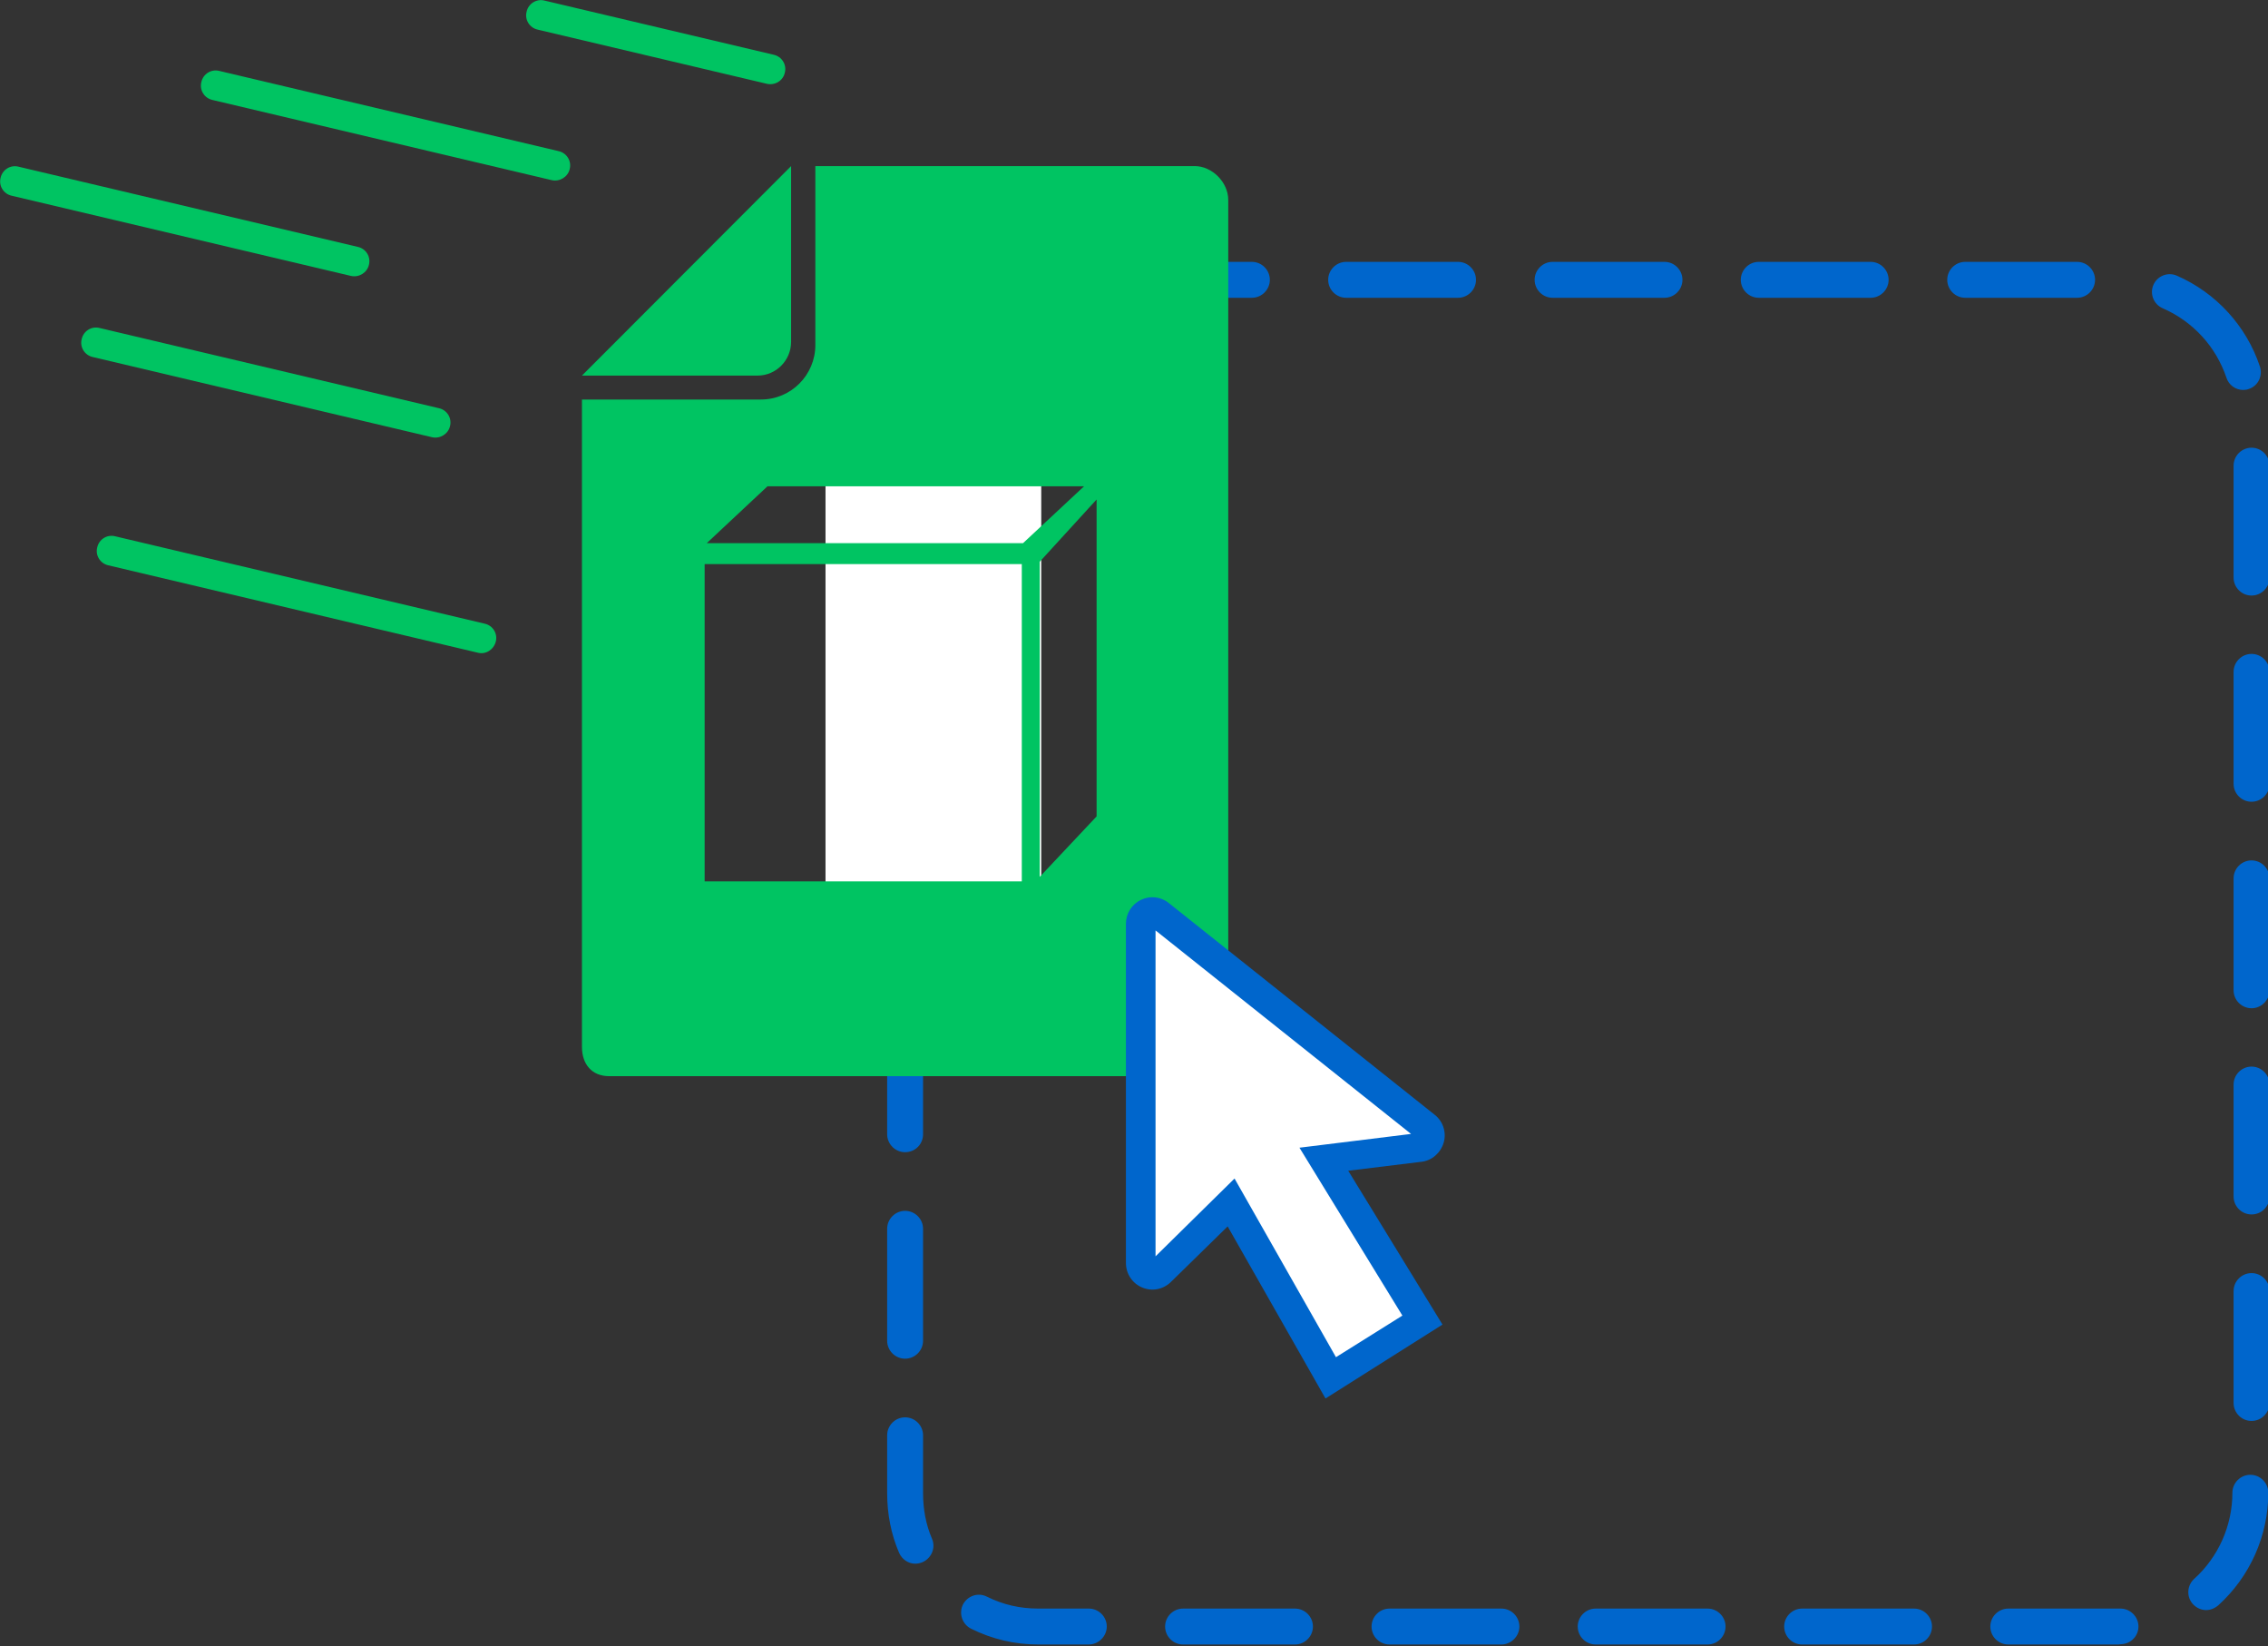 <?xml version="1.0" encoding="utf-8"?>
<!-- Generator: Adobe Illustrator 19.0.0, SVG Export Plug-In . SVG Version: 6.00 Build 0)  -->
<svg version="1.1" id="Calque_2" xmlns="http://www.w3.org/2000/svg" xmlns:xlink="http://www.w3.org/1999/xlink" x="0px" y="0px"
	 viewBox="0 0 758 550" style="enable-background:new 0 0 758 550;" xml:space="preserve">
<rect x="0" y="0" width="758" height="550" fill="#333333" stroke="none"/>
<style type="text/css">
	.st0{fill:#0066CC;}
	.st1{fill:#FFFFFF;}
	.st2{fill:#00C462;}
	.st3{fill:none;}
</style>
<g id="XMLID_302_">
	<path id="XMLID_304_" class="st0" d="M707.5,549.5C707.4,549.5,707.4,549.5,707.5,549.5h-36.3c-3.3,0-6-2.7-6-6s2.7-6,6-6h36.2
		c0.4,0,0.7,0,1.1,0c0.1,0,0.1,0,0.2,0c3.2,0,5.9,2.6,6,5.8c0.1,3.3-2.5,6-5.8,6.1C708.3,549.5,707.9,549.5,707.5,549.5z
		 M639.7,549.5h-37.4c-3.3,0-6-2.7-6-6s2.7-6,6-6h37.4c3.3,0,6,2.7,6,6S643,549.5,639.7,549.5z M570.7,549.5h-37.4c-3.3,0-6-2.7-6-6
		s2.7-6,6-6h37.4c3.3,0,6,2.7,6,6S574,549.5,570.7,549.5z M501.8,549.5h-37.4c-3.3,0-6-2.7-6-6s2.7-6,6-6h37.4c3.3,0,6,2.7,6,6
		S505,549.5,501.8,549.5z M432.8,549.5h-37.4c-3.3,0-6-2.7-6-6s2.7-6,6-6h37.4c3.3,0,6,2.7,6,6S436.1,549.5,432.8,549.5z
		 M363.9,549.5H347c-7.9,0-15.5-1.8-22.5-5.3c-2.9-1.5-4.1-5-2.7-8c1.5-2.9,5-4.2,8-2.7c5.4,2.7,11.1,4,17.2,4h16.9c3.3,0,6,2.7,6,6
		S367.1,549.5,363.9,549.5z M737.3,538c-1.6,0-3.2-0.7-4.4-2c-2.2-2.4-2-6.2,0.4-8.4c8.1-7.3,12.8-17.8,12.8-28.8c0-3.3,2.7-6,6-6
		s6,2.7,6,6c0,14.3-6.1,28-16.7,37.6C740.1,537.5,738.7,538,737.3,538z M305.9,522.5c-2.3,0-4.4-1.4-5.4-3.6c-2.7-6.3-4-13-4-20
		v-19.3c0-3.3,2.7-6,6-6s6,2.7,6,6v19.3c0,5.3,0.9,10.4,3,15.3c1.3,3-0.2,6.5-3.2,7.8C307.6,522.3,306.7,522.5,305.9,522.5z
		 M752.5,474.8c-3.3,0-6-2.7-6-6v-37.4c0-3.3,2.7-6,6-6s6,2.7,6,6v37.4C758.5,472.1,755.8,474.8,752.5,474.8z M302.5,454
		c-3.3,0-6-2.7-6-6v-37.4c0-3.3,2.7-6,6-6s6,2.7,6,6V448C308.5,451.3,305.8,454,302.5,454z M752.5,405.8c-3.3,0-6-2.7-6-6v-37.4
		c0-3.3,2.7-6,6-6s6,2.7,6,6v37.4C758.5,403.2,755.8,405.8,752.5,405.8z M302.5,385c-3.3,0-6-2.7-6-6v-37.4c0-3.3,2.7-6,6-6
		s6,2.7,6,6v37.4C308.5,382.4,305.8,385,302.5,385z M752.5,336.9c-3.3,0-6-2.7-6-6v-37.4c0-3.3,2.7-6,6-6s6,2.7,6,6v37.4
		C758.5,334.2,755.8,336.9,752.5,336.9z M302.5,316.1c-3.3,0-6-2.7-6-6v-37.4c0-3.3,2.7-6,6-6s6,2.7,6,6v37.4
		C308.5,313.4,305.8,316.1,302.5,316.1z M752.5,267.9c-3.3,0-6-2.7-6-6v-37.4c0-3.3,2.7-6,6-6s6,2.7,6,6V262
		C758.5,265.2,755.8,267.9,752.5,267.9z M302.5,247.1c-3.3,0-6-2.7-6-6v-37.4c0-3.3,2.7-6,6-6s6,2.7,6,6v37.4
		C308.5,244.5,305.8,247.1,302.5,247.1z M752.5,199c-3.3,0-6-2.7-6-6v-37.4c0-3.3,2.7-6,6-6s6,2.7,6,6V193
		C758.5,196.3,755.8,199,752.5,199z M302.5,178.2c-3.3,0-6-2.7-6-6v-33.7c0-1.4,0-2.8,0.1-4.2c0.3-3.3,3.1-5.7,6.4-5.5
		c3.3,0.3,5.8,3.1,5.6,6.4c-0.1,1.1,0,2.1,0,3.2v33.7C308.5,175.5,305.8,178.2,302.5,178.2z M749.7,130.3c-2.5,0-4.8-1.6-5.6-4.1
		c-3.5-10.4-11.2-18.8-21.3-23.2c-3-1.3-4.4-4.8-3.1-7.8c1.3-3,4.8-4.4,7.8-3.1c13.1,5.7,23.3,16.8,27.8,30.4c1,3.1-0.6,6.5-3.8,7.5
		C751,130.2,750.4,130.3,749.7,130.3z M315.5,112.8c-1.5,0-3.1-0.6-4.2-1.8c-2.3-2.3-2.3-6.3,0-8.6c9.6-9.5,22.2-14.9,35.7-14.9h2.4
		c3.3,0,6,2.7,6,6s-2.7,6-6,6H347c-10.3,0-20,4.1-27.3,11.4C318.5,112.1,317,112.8,315.5,112.8z M694.2,99.5h-37.4c-3.3,0-6-2.7-6-6
		s2.7-6,6-6h37.4c3.3,0,6,2.7,6,6S697.5,99.5,694.2,99.5z M625.2,99.5h-37.4c-3.3,0-6-2.7-6-6s2.7-6,6-6h37.4c3.3,0,6,2.7,6,6
		S628.5,99.5,625.2,99.5z M556.3,99.5h-37.4c-3.3,0-6-2.7-6-6s2.7-6,6-6h37.4c3.3,0,6,2.7,6,6S559.6,99.5,556.3,99.5z M487.3,99.5
		h-37.4c-3.3,0-6-2.7-6-6s2.7-6,6-6h37.4c3.3,0,6,2.7,6,6S490.6,99.5,487.3,99.5z M418.4,99.5h-37.4c-3.3,0-6-2.7-6-6s2.7-6,6-6
		h37.4c3.3,0,6,2.7,6,6S421.7,99.5,418.4,99.5z"/>
</g>
<rect id="XMLID_251_" x="275.9" y="97.8" class="st1" width="72.1" height="206.7"/>
<path id="XMLID_238_" class="st2" d="M256.3,28L179.7,9.9c-2.7-0.6-4.4-3.3-3.7-6v0c0.6-2.7,3.3-4.4,6-3.7l76.6,18.1
	c2.7,0.6,4.4,3.3,3.7,6v0C261.7,27,259,28.6,256.3,28z"/>
<path id="XMLID_301_" class="st2" d="M184.4,60.2L71,33.4c-2.7-0.6-4.4-3.3-3.7-6v0c0.6-2.7,3.3-4.4,6-3.7l113.4,26.8
	c2.7,0.6,4.4,3.3,3.7,6v0C189.8,59.1,187.1,60.8,184.4,60.2z"/>
<path id="XMLID_250_" class="st2" d="M144.4,146.1L31,119.3c-2.7-0.6-4.4-3.3-3.7-6l0,0c0.6-2.7,3.3-4.4,6-3.7l113.4,26.8
	c2.7,0.6,4.4,3.3,3.7,6v0C149.8,145,147.1,146.7,144.4,146.1z"/>
<path id="XMLID_342_" class="st2" d="M117.3,92.2L3.9,65.4c-2.7-0.6-4.4-3.3-3.7-6l0,0c0.6-2.7,3.3-4.4,6-3.7l113.4,26.8
	c2.7,0.6,4.4,3.3,3.7,6l0,0C122.7,91.1,120,92.8,117.3,92.2z"/>
<path id="XMLID_249_" class="st2" d="M159.7,218.1L36.2,188.9c-2.7-0.6-4.4-3.3-3.7-6l0,0c0.6-2.7,3.3-4.4,6-3.7L162,208.4
	c2.7,0.6,4.4,3.3,3.7,6v0C165,217.1,162.3,218.8,159.7,218.1z"/>
<g id="XMLID_247_">
	<polygon id="XMLID_248_" class="st3" points="256.5,162.5 236.2,181.5 341.9,181.5 362.3,162.5 	"/>
	<rect id="XMLID_253_" x="235.5" y="188.5" class="st3" width="106" height="106"/>
	<polygon id="XMLID_258_" class="st3" points="347.5,293 366.5,272.8 366.5,166.9 347.5,187.7 	"/>
	<path id="XMLID_263_" class="st2" d="M399.3,55.5H272.5v59.8c0,10-8.1,18.2-18.2,18.2h-59.8v216.3c0,5.8,3.3,9.8,9.1,9.8h195.7
		c5.8,0,11.2-4,11.2-9.8v-283C410.5,60.9,405.1,55.5,399.3,55.5z M341.5,294.5h-106v-106h106V294.5z M236.2,181.5l20.3-19h105.8
		l-20.4,19H236.2z M366.5,272.8l-19,20.2V187.7l19-20.8V272.8z M264.4,114.2l0-58.7l-69.9,70h58.7
		C259.4,125.5,264.4,120.4,264.4,114.2z"/>
</g>
<g id="XMLID_239_">
	<g id="XMLID_246_">
		<g id="XMLID_252_">
			<path id="XMLID_257_" class="st1" d="M381.2,422.1V308.7c0-3.3,3.8-5.1,6.4-3.1l88.8,70.8c2.7,2.2,1.5,6.6-2,7l-32.1,4l33,53.8
				l-30.7,19.2l-33.3-58.6l-23.5,23.1C385.4,427.3,381.2,425.6,381.2,422.1z"/>
			<path id="XMLID_254_" class="st0" d="M443,467.3l-32.7-57.5l-19,18.6c-2.6,2.5-6.3,3.2-9.6,1.8c-3.3-1.4-5.4-4.6-5.4-8.2V308.7
				c0-3.4,1.9-6.5,5-8c3.1-1.5,6.7-1.1,9.4,1.1l88.8,70.7c2.8,2.2,4,5.9,3,9.3c-1,3.4-3.9,6-7.4,6.4l-24.5,3l31.5,51.4L443,467.3z
				 M412.6,393.8l33.9,59.7l22.2-13.9l-34.4-56.1l37.3-4.6l-85.4-68v108.9L412.6,393.8z"/>
		</g>
	</g>
</g>
</svg>
